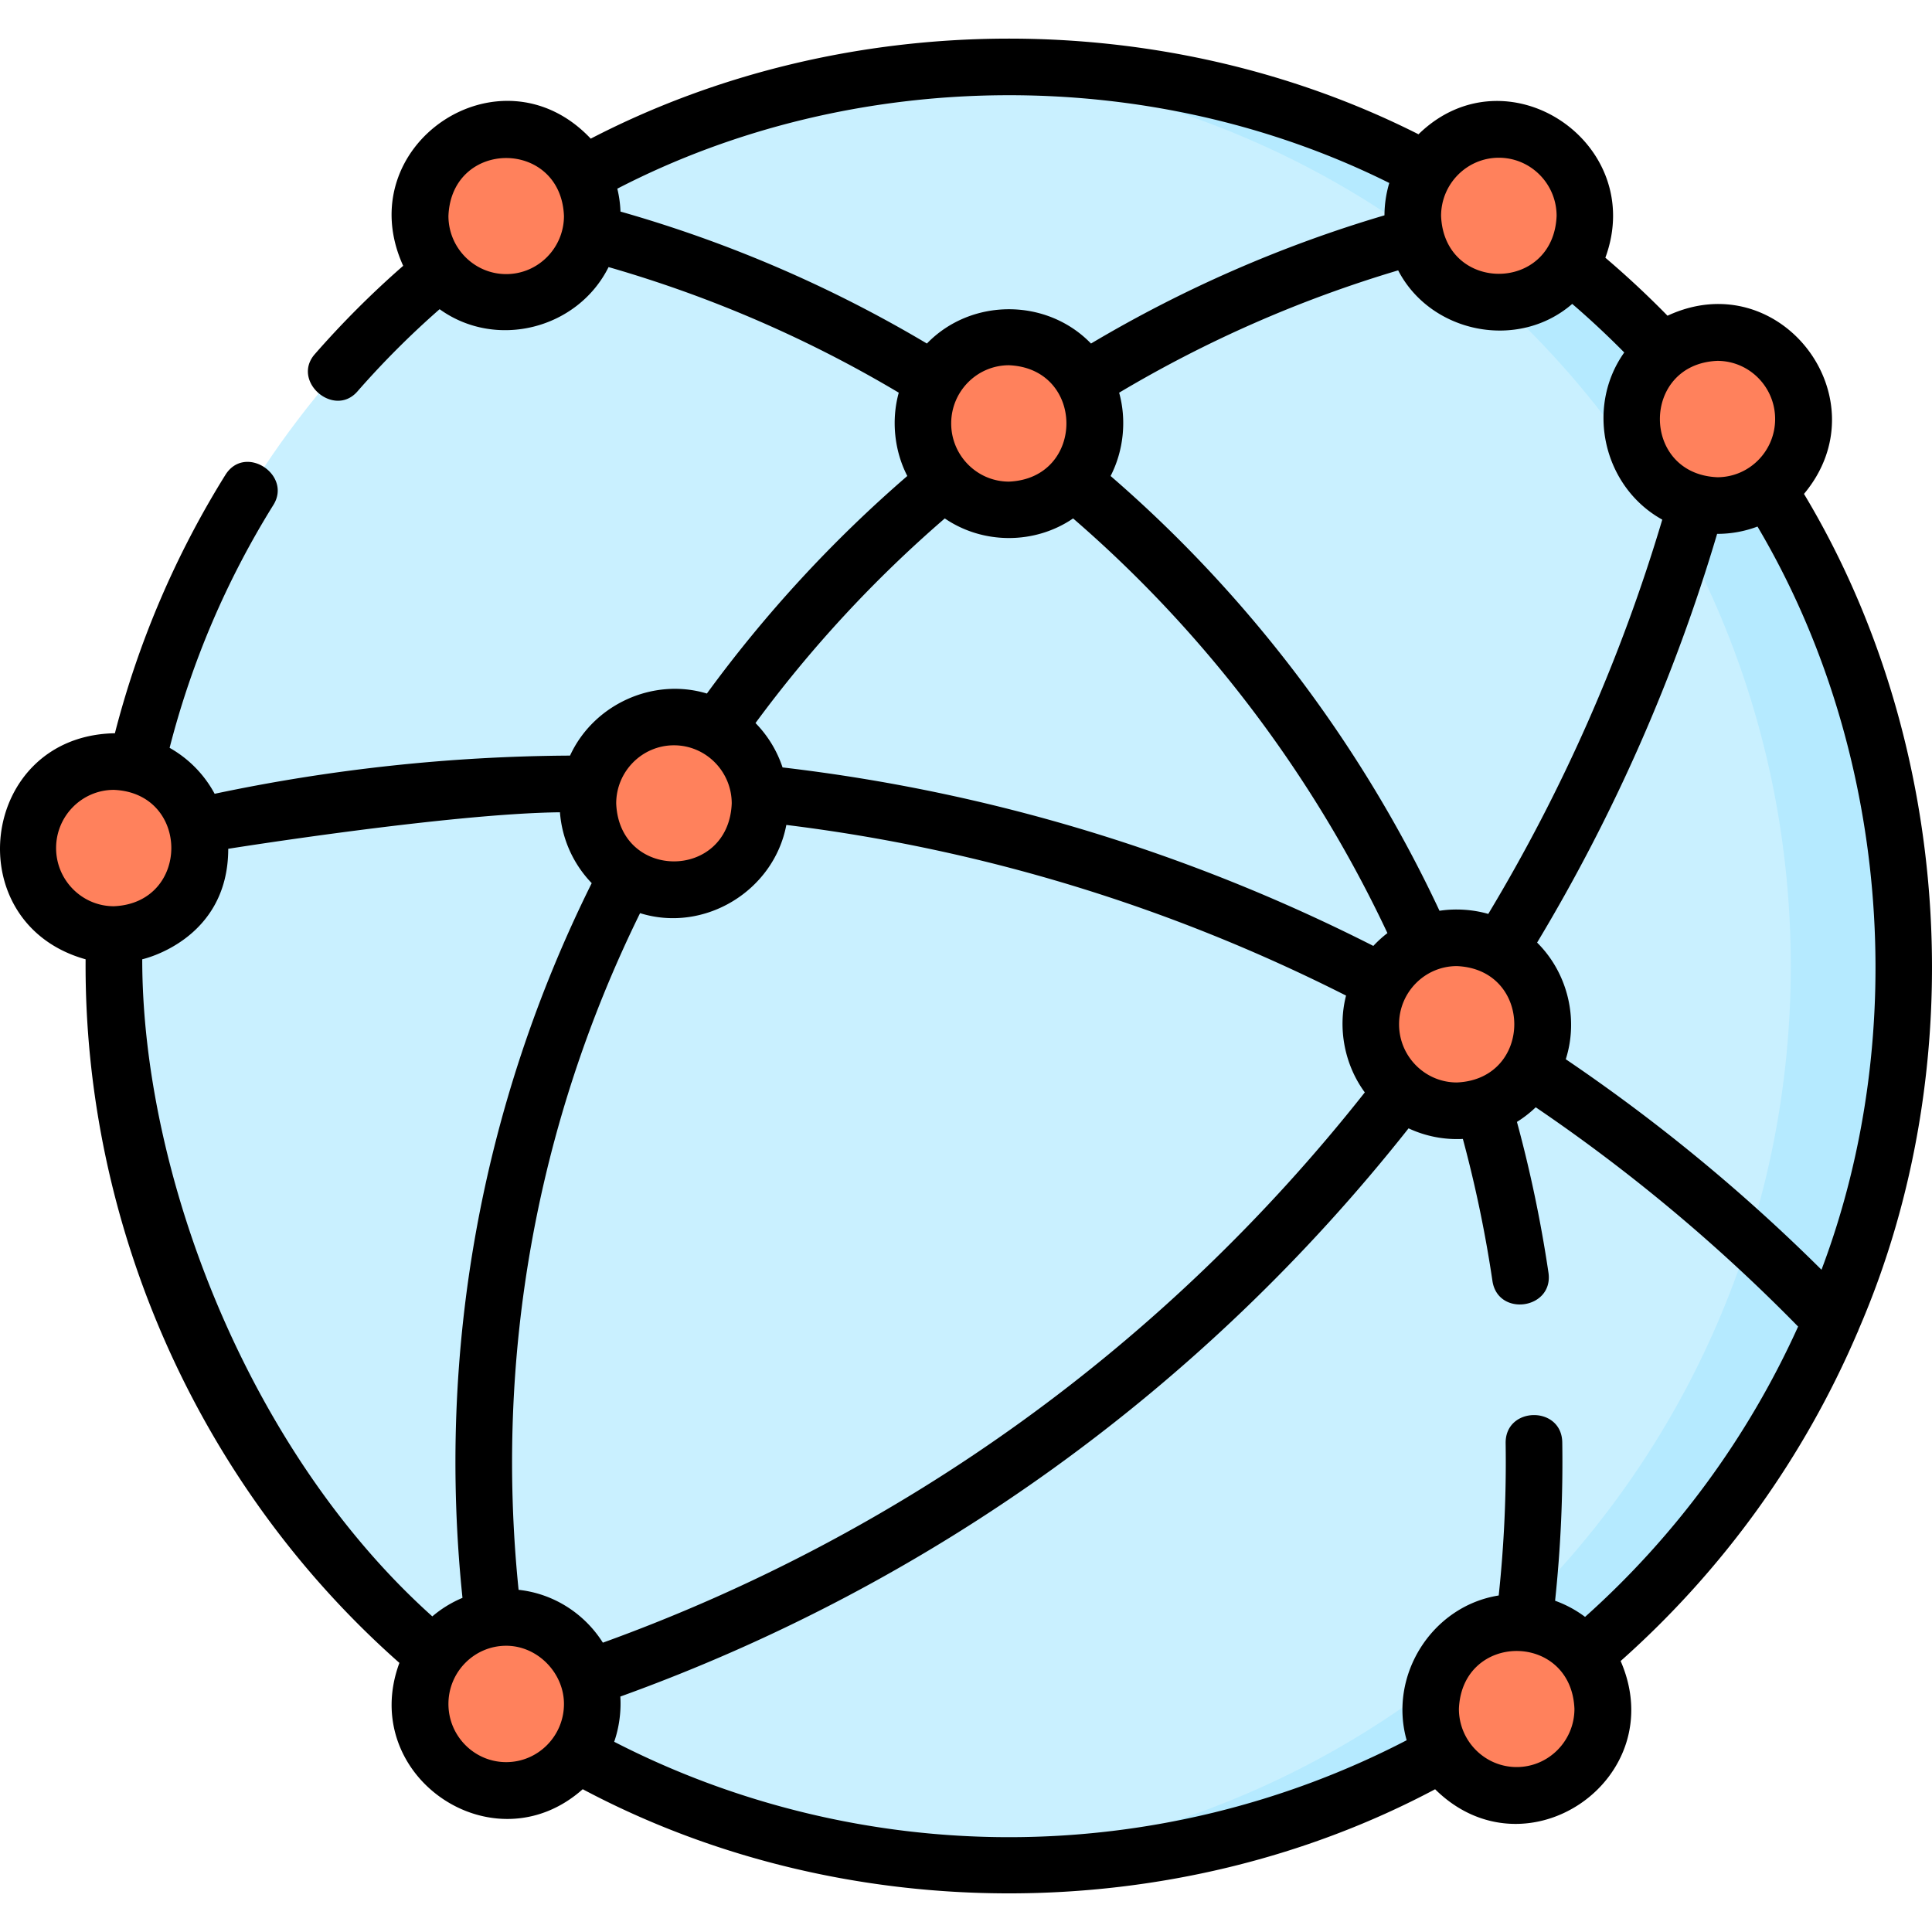 <?xml version="1.0" encoding="UTF-8"?>
<svg xmlns="http://www.w3.org/2000/svg" xmlns:xlink="http://www.w3.org/1999/xlink" version="1.1" width="512" height="512" x="0" y="0" viewBox="0 0 511.765 511.765" style="enable-background:new 0 0 512 512" xml:space="preserve" class="">
  <g>
    <ellipse cx="267.26" cy="255.886" fill="#C9F0FF" rx="237.099" ry="238.26" opacity="1" data-original="#c9f0ff"></ellipse>
    <path fill="#B5EAFF" d="M267.26 17.626c-5.038 0-10.04.159-15 .47 123.958 7.777 222.099 111.265 222.099 237.789s-98.141 230.014-222.099 237.79c4.96.311 9.962.47 15 .47 130.946 0 237.099-106.673 237.099-238.26S398.206 17.626 267.26 17.626z" opacity="1" data-original="#b5eaff"></path>
    <g fill="#3498AC">
      <path d="M138.998 49.847a7.499 7.499 0 0 0-8.024 11.053 237.728 237.728 0 0 1 14.713-9.607c-2.222-.501-4.45-.987-6.689-1.446zM28.822 224.811a7.474 7.474 0 0 0 2.838 4.153 238.84 238.84 0 0 1 1.836-13.104 7.499 7.499 0 0 0-4.674 8.951zM126.588 451.372a7.503 7.503 0 0 0 .509 2.699l.004.022a7.503 7.503 0 0 0 8.795 5.929 7.46 7.46 0 0 0 4.43-2.688l.189-.058a237.589 237.589 0 0 1-14.689-10.149c.245 1.416.498 2.83.762 4.245zM398.625 460.022a7.503 7.503 0 0 0 8.795-5.929c.452-2.322.878-4.646 1.282-6.97a238.198 238.198 0 0 1-14.6 10.093 7.475 7.475 0 0 0 4.523 2.806zM404.374 55.688a7.5 7.5 0 0 0-8.853-5.841c-2.238.459-4.467.945-6.689 1.446a237.728 237.728 0 0 1 14.713 9.607 7.468 7.468 0 0 0 .829-5.212zM462.219 113.509a7.5 7.5 0 0 0-5.617-8.997 7.484 7.484 0 0 0-5.532.869 238.692 238.692 0 0 1 9.954 13.163c.407-1.674.806-3.353 1.195-5.035z" fill="#3498AC" opacity="1" data-original="#3498ac"></path>
    </g>
    <g fill="#FF815C">
      <ellipse cx="267.26" cy="112.16" rx="22.801" ry="22.913" fill="#FF815C" opacity="1" data-original="#ff815c"></ellipse>
      <ellipse cx="178.527" cy="212.834" rx="22.801" ry="22.913" fill="#FF815C" opacity="1" data-original="#ff815c"></ellipse>
      <ellipse cx="385.897" cy="271.32" rx="22.801" ry="22.913" fill="#FF815C" opacity="1" data-original="#ff815c"></ellipse>
      <path d="M134.087 474.27c-12.573 0-22.801-10.278-22.801-22.913s10.228-22.913 22.801-22.913 22.802 10.278 22.802 22.913-10.229 22.913-22.802 22.913zM401.75 475.573c-12.573 0-22.801-10.279-22.801-22.913s10.228-22.913 22.801-22.913 22.802 10.278 22.802 22.913c0 12.634-10.229 22.913-22.802 22.913zM454.912 133.913c-12.573 0-22.802-10.278-22.802-22.913s10.229-22.913 22.802-22.913S477.713 98.366 477.713 111s-10.228 22.913-22.801 22.913zM397.027 80.107c-12.573 0-22.801-10.278-22.801-22.913s10.228-22.913 22.801-22.913 22.802 10.278 22.802 22.913-10.23 22.913-22.802 22.913zM134.087 80.107c-12.573 0-22.801-10.278-22.801-22.913s10.228-22.913 22.801-22.913 22.802 10.278 22.802 22.913-10.229 22.913-22.802 22.913z" fill="#FF815C" opacity="1" data-original="#ff815c"></path>
      <ellipse cx="30.16" cy="224.639" rx="22.801" ry="22.913" fill="#FF815C" opacity="1" data-original="#ff815c"></ellipse>
    </g>
    <path d="M491.945 353.116c.15-.305.283-.617.389-.937 30.321-69.981 24.903-155.775-14.478-221.349 21.024-25.133-6.285-61.125-36.149-47.199a247.689 247.689 0 0 0-16.468-15.363c11.208-30.468-26.198-55.462-49.494-32.698C308.034 1.379 223.817 1.812 156.48 36.727 132.526 11.342 92.297 38.56 106.8 70.41a247.41 247.41 0 0 0-23.417 23.406c-6.259 7.164 5.08 16.983 11.296 9.869A232.402 232.402 0 0 1 116.448 81.9c14.925 10.765 36.566 5.281 44.754-11.151 27.021 7.778 52.825 18.941 76.87 33.268-2.013 7.259-1.191 15.366 2.263 22.067a345.074 345.074 0 0 0-53.088 57.626c-14.287-4.317-30.035 2.909-36.248 16.439a467.81 467.81 0 0 0-94.142 10.117 30.58 30.58 0 0 0-11.93-12.171 229.631 229.631 0 0 1 27.502-64.359c4.956-7.97-7.554-16.255-12.737-7.923a244.582 244.582 0 0 0-29.258 68.419c-35.93.61-41.962 50.316-7.757 59.878-.504 70.742 30.082 139.52 83.12 186.372-11.064 29.887 24.855 54.539 48.559 33.459 69.178 36.785 156.607 36.79 225.789.012 24.109 23.844 62.723-2.794 49.143-33.965 27.335-24.293 48.57-54.006 62.657-86.872zm-9.45-16.774a470.522 470.522 0 0 0-67.738-55.762c3.445-10.791.451-22.932-7.594-30.898a468.692 468.692 0 0 0 47.683-108.27c3.756.013 7.367-.68 10.694-1.934 34.539 58.333 40.856 133.543 16.955 196.864zm-345.126 84.784c-6.312-61.825 4.764-123.504 32.177-179.243 17.03 5.314 35.437-5.885 38.744-23.366 51.715 6.375 101.522 21.558 148.264 45.203-2.248 8.738-.387 18.373 4.968 25.642-52.687 66.749-122.234 116.976-201.83 145.763-4.823-7.637-12.934-12.98-22.323-13.999zM370.596 271.32c0-8.499 6.864-15.413 15.301-15.413 20.298.845 20.292 29.984 0 30.826-8.437 0-15.301-6.914-15.301-15.413zM470.213 111c0 8.499-6.864 15.413-15.301 15.413-20.299-.845-20.294-29.984 0-30.826 8.437 0 15.301 6.914 15.301 15.413zm-39.967-17.632c-10.366 14.565-5.555 35.62 10.073 44.277a453.761 453.761 0 0 1-46.092 104.441c-4.117-1.184-8.687-1.478-12.92-.83-20.584-43.955-50.535-83.546-87.123-115.17 3.457-6.705 4.281-14.798 2.265-22.067a326.48 326.48 0 0 1 73.907-32.402c8.622 16.646 31.751 21.346 46.11 8.885a231.94 231.94 0 0 1 13.78 12.866zm-178.287 18.793c0-8.499 6.864-15.413 15.301-15.413 20.299.845 20.293 29.983 0 30.825-8.437 0-15.301-6.914-15.301-15.412zm145.068-70.379c8.438 0 15.302 6.914 15.302 15.413-.842 20.447-29.764 20.442-30.603 0 0-8.499 6.864-15.413 15.301-15.413zm-262.94 30.825c-8.437 0-15.301-6.914-15.301-15.413.842-20.448 29.764-20.441 30.603 0 0 8.499-6.865 15.413-15.302 15.413zm30.273-16.563a30.442 30.442 0 0 0-.84-6.065c62.783-32.467 141.216-33.033 204.483-1.51a30.405 30.405 0 0 0-1.273 8.571 341.529 341.529 0 0 0-77.735 33.961C277.287 78.89 257.238 78.886 245.526 91c-25.383-15.098-52.63-26.834-81.166-34.956zm85.905 81.282c10.142 6.922 23.845 6.923 33.988.001 34.932 30.161 63.548 67.916 83.259 109.841a30.637 30.637 0 0 0-3.732 3.395c-49.279-24.995-101.867-40.887-156.491-47.281a30.459 30.459 0 0 0-7.165-11.753 329.945 329.945 0 0 1 50.141-54.203zm-71.738 60.095c8.437 0 15.301 6.914 15.301 15.413-.842 20.448-29.764 20.442-30.603 0 .001-8.499 6.865-15.413 15.302-15.413zM14.859 224.639c0-8.499 6.864-15.413 15.301-15.413 20.298.845 20.292 29.983 0 30.825-8.436.001-15.301-6.913-15.301-15.412zm22.817 29.465s22.781-4.968 22.781-29.267c0 0 58.456-9.344 87.867-9.672a30.356 30.356 0 0 0 8.414 18.771c-29.228 58.801-41.017 123.993-34.231 189.321a30.348 30.348 0 0 0-7.99 4.907c-48.931-43.834-76.841-117.278-76.841-174.06zm96.411 212.665c-8.437 0-15.301-6.914-15.301-15.413s6.864-15.413 15.301-15.413c8.324 0 15.302 7.21 15.302 15.413 0 8.499-6.865 15.413-15.302 15.413zm133.173 19.877c-36.401 0-72.397-8.718-104.569-25.269 1.306-3.743 1.882-8.007 1.628-11.979 82.338-29.679 154.289-81.546 208.795-150.513a30.24 30.24 0 0 0 14.384 2.805 331.169 331.169 0 0 1 7.831 37.6c1.429 9.658 16.272 7.5 14.839-2.194a346.181 346.181 0 0 0-8.347-39.916 30.452 30.452 0 0 0 4.977-3.872 455.357 455.357 0 0 1 69.501 58.083 230.65 230.65 0 0 1-56.434 76.905 30.232 30.232 0 0 0-7.939-4.278 348.58 348.58 0 0 0 1.9-41.945c-.152-9.798-15.151-9.568-14.998.232a333.562 333.562 0 0 1-1.836 40.32c-17.689 2.813-29.258 21.155-24.384 38.345-32.374 16.814-68.649 25.676-105.348 25.676zm134.49-18.573c-8.437 0-15.301-6.914-15.301-15.413.842-20.448 29.764-20.441 30.603 0 0 8.499-6.864 15.413-15.302 15.413z" fill="#000000" opacity="1" data-original="#000000"></path>
  </g>
</svg>
